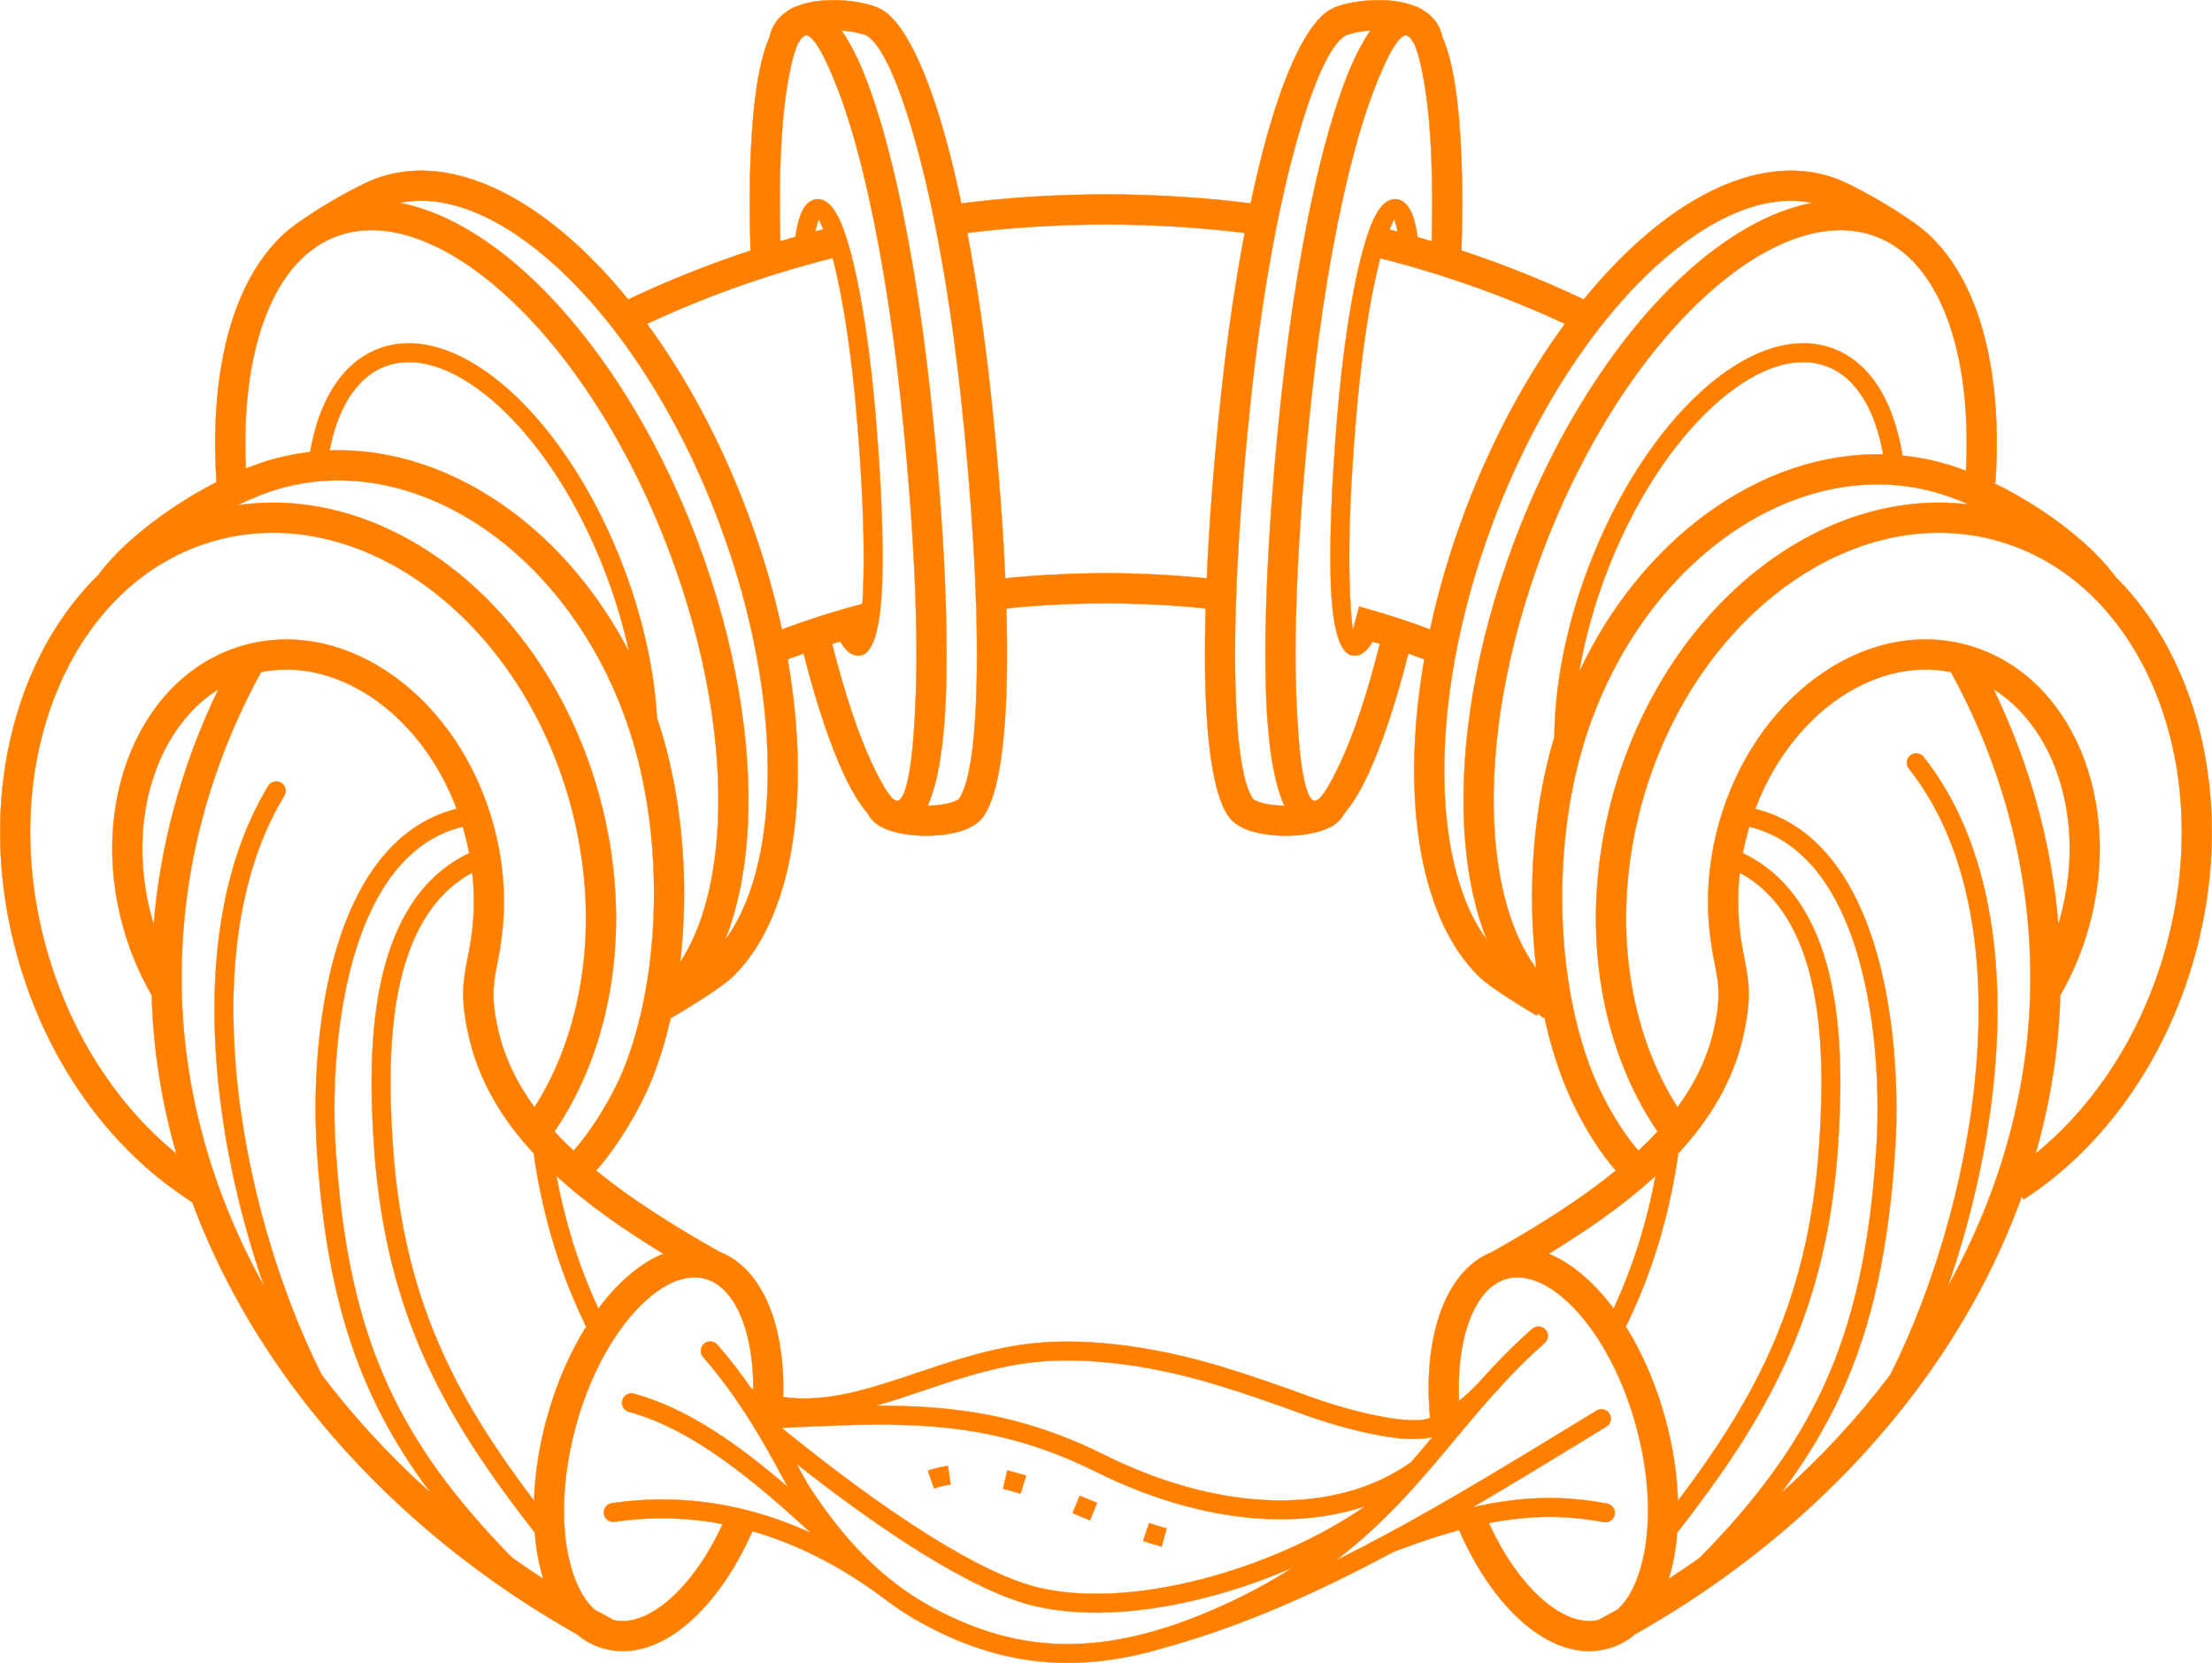 <?xml version="1.0" encoding="UTF-8"?>
<svg id="Layer_2" data-name="Layer 2" xmlns="http://www.w3.org/2000/svg" viewBox="0 0 6422.82 4827.52">
  <defs>
    <style>
      .cls-1 {
        fill: #ff7f00;
        stroke: #ff7f00;
        stroke-miterlimit: 10;
      }
    </style>
  </defs>
  <g id="Layer_1-2" data-name="Layer 1">
    <path class="cls-1" d="m4089.37,1896.92c-37.27,146.64-78.08,267.68-118.23,353.47-21.68,46.31-44.37,83.5-67.61,110.49-6.03,12.72-15.66,23.39-28.11,32.13-28.16,19.76-76.07,30.73-125.04,32.67-47.04,1.85-97.29-4.3-132.64-18.69-21.61-8.8-39.3-21.13-50.66-37.31-43.72-62.31-65.55-216.52-67.91-428.87-.6-54.4,0-112.85,1.75-174.73-46.78-4.82-94.14-8.49-141.99-10.96-47.2-2.44-96.38-3.68-147.53-3.68s-100.33,1.24-147.52,3.68c-47.86,2.47-95.22,6.14-141.99,10.96,1.76,61.88,2.36,120.33,1.75,174.73-2.35,212.34-24.18,366.56-67.91,428.87-11.36,16.18-29.04,28.52-50.65,37.31-35.35,14.39-85.6,20.53-132.64,18.69-48.97-1.94-96.88-12.91-125.04-32.67-12.45-8.74-22.08-19.41-28.11-32.13-23.24-26.99-45.93-64.18-67.61-110.49-40.16-85.79-80.97-206.84-118.24-353.5-15.57,5.57-30.98,11.27-46.22,17.11,22.27,128.08,31.69,250.75,28.75,363.58-6.43,246.99-72.44,448.99-192.96,561.92-12.04,11.28-37.95,29.83-69.03,50.3-33.21,21.88-72.02,45.91-105.34,65.25l-.97-1.67c-14.43,63.83-32.9,124.71-55.4,181.09-19.83,49.69-53.13,112.76-90.79,170.08-22.39,34.08-46.52,66.42-70.6,93.24,103.16,84.44,226.68,161.86,360.08,237,66.55,26.14,116.49,86.43,147.31,169.09,26,69.75,38.53,156.35,35.73,251.5,126.19,18.2,252.92-24.44,388.16-69.96,94.82-31.92,193.64-65.18,300.27-81.25,86.08-12.97,178.92-12.13,271.48-2.16,107.83,11.62,215.09,35.57,310.67,64.44,39.02,11.78,80.65,25.27,125.34,40.49,44.2,15.06,90.34,31.48,139,49.38,44.88,16.5,131.63,43.48,210.95,57.53,50.9,9.01,97.74,12.71,125.5,4.52,2.36-.69,4.76-1.46,7.2-2.3-10.53-111.81-.78-214.78,26.53-296.67,30.21-90.59,82.13-156.82,152.7-184.58,133.43-75.16,256.98-152.6,360.17-237.06-22.25-24.97-43.66-54.2-63.4-85.02-35.13-54.87-65.64-115.96-85.9-166.71-24.04-60.22-43.47-125.57-58.29-194.17l-2.39,3.26c-5.76-4.22-11.41-8.63-16.96-13.19l-3.42,5.79c-32.72-19.31-68.57-41.71-98.43-61.55-28.28-18.79-51.75-35.78-63.37-46.66-120.52-112.93-186.53-314.93-192.96-561.92-2.94-112.83,6.49-235.5,28.75-363.58-15.12-5.79-30.53-11.49-46.23-17.08h0Zm-1585.03-143.87c1.14-20.38,2.09-43.63,2.85-69.4,3.55-120.56-3.49-289.77-19.6-477.87-13.15-153.47-31.88-284.73-52.7-384.2-5.57-26.63-11.28-50.93-17.06-72.72-98.05,24.7-193.3,53.7-285.4,86.7-86.74,31.09-171.41,65.99-253.7,104.45,110.72,150.81,210.62,334.02,288.45,539.48l.87,2.31c44.02,116.56,78,232.66,102.28,345.45,35.67-13.39,72.03-26.02,109.02-37.86,40.76-13.04,82.45-25.17,125-36.35h0Zm-113.79-1087.21c-7.12-17.08-11.79-27.91-13.67-31.68-.49,2.42-1.14,7.19-3.28,13.61-2.38,7.15-4.44,15.33-6.21,24.05,7.71-2.02,15.43-4.01,23.16-5.98h0Zm-81.06,21.75c2.84-20.07,6.93-40.16,12.49-56.88,9.04-27.17,23.22-47.19,44.5-51.65,1.92-.4,3.59-.66,5.01-.78,26.95-2.31,51.06,22.52,71.03,70.56,15.6,37.55,31.2,92.45,45.69,161.66,21.35,101.98,40.47,235.58,53.77,390.81,16.2,189.08,23.24,360.39,19.6,483.84-3.76,127.75-23.32,209.24-61.05,217.14-18.08,3.79-34.61-4.31-49.34-23.1-3.84-4.89-7.68-10.69-11.5-17.35-7.88,2.39-15.72,4.82-23.54,7.28,36.3,144.06,75.81,262.04,114.37,344.42,28.36,60.58,51.38,98.78,66.49,108.94l.55-.79c1.74,1.22,3.73,2.38,5.94,3.47.69.07,1.36.05,2-.05,29.23-4.86,46.81-120.39,53.7-306.24,8.15-219.64-7.92-527.08-44.72-868.23-13.3-123.33-29.11-238.71-46.73-344.66-37.91-227.98-84.16-412.58-131.84-538.65-39.74-105.09-73.44-164.19-96.03-165.38-7.61,3.87-13.46,8.63-16.82,14.42-1.15,1.98-2.01,4.13-2.53,6.43l-1.98-.44c-12.56,24.84-24.16,71.63-34.39,137.1-16.82,107.76-23.38,258.24-18.49,440.88,14.56-4.34,29.16-8.58,43.81-12.72h0Zm181.55,1160.34c-2.01.87-3.86,1.5-1.6,1.03.55-.11,1.08-.46,1.6-1.03Zm-706.65,2569.61c-14.9,2.18-28.75-8.14-30.93-23.04-2.18-14.9,8.14-28.75,23.04-30.93,127.54-18.94,270.19-15.02,422.16,28.41,51.13,14.61,103.32,33.72,156.34,57.93-162.43-148.64-341.15-300.78-528.72-351.56-14.55-3.89-23.19-18.84-19.31-33.39s18.84-23.19,33.39-19.31c159.2,43.1,308.75,151.58,447.5,271.27-5.29-9.53-11.14-20.3-17.59-32.17-45.43-83.68-121.56-223.91-228.55-345.33-9.95-11.31-8.86-28.55,2.45-38.51s28.55-8.86,38.51,2.45c36.28,41.17,69.07,84.33,98.39,126.77,2.06.84,4.13,1.65,6.19,2.45.39-75.73-10.2-143.68-30.58-198.35-24.15-64.78-61.52-109.34-109.47-122.42l-.04.16c-61.24-16.68-132.99,19.06-199.49,90.33-73.2,78.45-137.71,197.59-176.19,338.81l.16.04c-38.56,141.58-43.48,276.97-20.24,381.43,14.62,65.73,40.01,118.11,74.51,149.72,18.59,10.4,37.32,20.59,56.2,30.58,50.34,11.44,107.83-12.09,163.55-61.18,56.83-50.07,110.26-125.34,152.67-217.6-111.96-21.38-217.54-20.9-313.94-6.58h0Zm782.32,222.29c-131.59-98.25-260.05-160.11-382.1-195.11-48.65,110.78-112.47,201.94-181.26,262.54-79.31,69.88-166.6,100.81-248.67,78.48l-.04.16c-29.4-8.01-55.92-22.31-79.37-42.02-360.82-203.36-666.87-480.47-883.98-802.82-95.77-142.18-174.26-293.17-232.59-450.53-10.89-7.3-23.56-16.05-35.74-24.65-16.73-11.81-33.79-24.23-45.54-33.31-98.63-76.24-187.74-173.37-261.61-287.22-70.91-109.29-127.84-234.05-165.72-370.58l-1.71-6.15v-.12c-78.3-287.4-57.46-573.37,39.82-804.01,48.1-114.05,114.86-214.69,197.59-295.58,50.16-68.33,130.95-138.04,219.34-196.81,40.14-26.69,82.09-51.29,123.63-72.61-13.24-196.93,7.44-373.37,60.06-510.88,28.43-74.29,66.21-137.55,113.07-187.12,6.49-7.46,14.75-15.46,24.35-23.79,14.73-13.26,30.25-25.28,46.55-36,14.29-10.11,29.58-20.29,45.24-30.23,63.48-40.28,135.89-78.73,171.03-92.04l.3-.11c177.68-67.11,388.44,10.55,585.56,190.74,50.79,46.43,100.82,99.79,149.23,159.31,89.5-42.53,182.59-81.21,278.91-115.73,25.26-9.05,50.69-17.8,76.28-26.24-6.33-198.87.42-363.48,18.81-481.29,9-57.62,21.63-105.44,37.8-142.36l-.41-.09c2.58-11.36,6.68-21.67,12.09-31.01,9.69-16.74,23.21-30.04,39.29-40.42,8.65-6.51,17.82-11.23,27.5-14.1,18.74-7.56,39.45-12.39,60.84-15.04,46.33-5.75,97.47-1.31,134.86,7.2,20.78,4.73,38.52,11.04,50.59,18.02,63.89,37,130.22,172.12,186.87,379.86,15.11,55.44,29.78,116.37,43.77,182.27,65.08-8.13,130.49-14.39,196.11-18.69,74.68-4.9,149.38-7.4,223.94-7.4s149.26,2.5,223.94,7.4c65.63,4.31,131.03,10.56,196.11,18.69,13.99-65.9,28.65-126.84,43.77-182.27,56.64-207.74,122.98-342.85,186.87-379.86,12.07-6.99,29.81-13.3,50.59-18.02,37.39-8.5,88.54-12.95,134.86-7.2,21.38,2.66,42.09,7.49,60.83,15.04,9.68,2.87,18.86,7.59,27.52,14.11,16.08,10.38,29.59,23.68,39.28,40.41,5.41,9.34,9.51,19.65,12.09,31.01l-.41.09c16.16,36.92,28.8,84.74,37.8,142.36,18.39,117.79,25.13,282.35,18.81,481.16,24.71,8.13,49.21,16.53,73.47,25.2,96.49,34.48,190.53,73.55,281.71,116.9,48.41-59.51,98.43-112.87,149.23-159.3,197.12-180.19,407.88-257.85,585.56-190.74l.3.11c35.14,13.31,107.55,51.77,171.03,92.04,15.66,9.94,30.95,20.12,45.24,30.23,16.3,10.72,31.82,22.75,46.55,36,9.61,8.33,17.86,16.33,24.35,23.79,46.86,49.57,84.64,112.83,113.07,187.12,52.75,137.83,73.4,314.77,59.97,512.26l-8.18-.55c47.42,22.95,95.66,50.4,141.47,80.69,86.53,57.22,165.47,125.33,215.42,193.51,80.12,79.91,144.94,178.52,191.94,289.96,97.99,232.32,118.43,520.77,38.11,810.28-42.33,152.56-108.36,290.35-191.06,408.23-86.24,122.93-190.79,224.45-305.7,298.75l-5.54-8.53c-58.94,163.59-139.64,320.44-238.91,467.83-217.11,322.34-523.17,599.46-883.99,802.82-23.45,19.7-49.97,34.01-79.37,42.01l-.04-.16c-82.07,22.34-169.36-8.6-248.67-78.48-69.45-61.19-133.84-153.53-182.66-265.77-59.16,16.04-122.34,37.21-191.42,63.68-214.84,115.13-434.45,214.41-660.5,276.62-115.25,34.91-220.02,48.58-318.24,44.55-137.63-5.65-261.69-45.88-383.12-111.04-41.87-22.47-80.63-47.76-116.78-75.46h0Zm-951.16-1226.58c12.62,68.03,28.6,132.1,47.68,193.14,21.1,67.51,45.97,131.23,74.25,192.42,14.98-20.17,30.48-38.85,46.36-55.88,44.8-48.01,93.06-83.49,142.08-103.54-115.9-70.64-221.72-144.75-310.37-226.14Zm86.41,437.8c-35.13-72.34-65.58-147.82-90.78-228.45-26.55-84.94-47.3-175.75-61.58-274.82-93.15-100.51-159.83-212.27-188.67-341.22-24.94-111.53-15.93-158.02-3.23-223.61,5.13-26.47,10.92-56.39,14.78-94.73,4.45-44.21,4.75-89.89.6-136.25-.56-6.24-1.2-12.5-1.92-18.78-114.38,61.74-175.81,177.58-207.29,309.17-36.8,153.83-33.05,329.73-24.32,468.69,15.63,248.88,68.05,446.31,148.84,622.61,68.53,149.57,157.74,284.57,262.35,423.13,2.33-75.42,14.22-156.3,36.61-238.5h.17c27.45-100.76,67.37-191.75,114.45-267.26h0Zm-149.13,597.89c-126.42-162.52-233.6-317.32-313.93-492.65-83.51-182.25-137.66-385.83-153.74-641.81-8.96-142.67-12.7-323.72,25.81-484.7,36.38-152.08,110.14-285.68,251.48-353.21-3.93-20.4-8.73-40.93-14.44-61.53l-.1-.35c-1.38-4.98-2.81-9.94-4.28-14.86-130.7,31.4-218.05,133.15-275.05,262.4-91.9,208.41-105.65,486.78-94.38,666.22,17.8,283.38,64.05,503.45,154.94,699.63,80.35,173.43,195.99,329.01,358.09,493.96,29.54,20.84,59.59,41.14,90.13,60.88-4.11-13.37-7.76-27.23-10.94-41.55-6.45-28.98-11-59.93-13.59-92.44h0Zm-301.23-114.2c-69.48-91.94-126.15-184.97-171.95-283.82-93.91-202.7-141.62-428.82-159.85-719.05-11.65-185.48,2.86-473.91,98.86-691.61,62.86-142.56,160.33-255.34,307.49-292.3-49.9-132.54-132.15-240.62-229.66-311.78-103.03-75.18-223-108.75-338.7-85.25-73.61,134.77-131,276.77-170.13,424.32-39.62,149.38-60.48,304.69-60.48,464.23,0,315.56,87.04,620.07,240.56,896.4-67.97-194.45-118.67-412.71-137.19-629.11-25.7-300.38,10.58-597.95,148.38-825.21,7.78-12.84,24.49-16.95,37.33-9.17s16.95,24.49,9.17,37.33c-131.08,216.17-165.32,502.34-140.48,792.57,27.5,321.37,127.41,646.73,248.84,888.22,92.92,123.1,199.62,238.47,317.83,344.23h0ZM634.41,2000.43c-75.63,47.52-134.75,121.77-172.74,211.85-54.59,129.42-65.73,291.01-20.49,454.08,1.61,5.82,3.29,11.61,5.04,17.37,9.29-112.55,28.58-222.96,57.14-330.65,32.21-121.44,76.24-239.27,131.05-352.65Zm-193.92,888.22c-17.64-30.41-33.59-62.43-47.62-95.89-13.7-32.68-25.66-67.13-35.67-103.18-50.61-182.41-37.64-364.37,24.25-511.08,63.31-150.09,177.62-263.78,327.94-305.49l6.15-1.71h.2c148.3-38.87,302.25-.09,431.97,94.57,127.75,93.22,232.06,241.05,283.08,421.7l.05.09,1.06,3.83c14.17,51.08,23.37,102.34,27.9,152.98,4.67,52.07,4.35,103.11-.6,152.29-4.39,43.67-10.45,74.92-15.81,102.58-10.76,55.52-18.38,94.88,2.54,188.45,18.37,82.14,55.04,157.01,106,226.46,68.94-108.09,115.96-237.39,137-378.29,23.76-159.07,14.38-332.45-33.9-506.46l-.03-.12c-74.96-270.09-228.99-490.19-417.43-627.69-185.58-135.42-404.43-190.3-612.58-132.56l-.07.02c-208.03,57.74-367.26,217.5-456.52,429.13-90.69,215.03-109.31,483.11-34.36,753.28l.03.12c35.44,127.71,88.6,244.27,154.76,346.23,63.82,98.37,139.7,183.1,223.37,251.09-42.77-149.23-67.46-303.33-71.73-460.35h0ZM2808.6,676.07c26.36,137.98,49.67,294.43,68.11,465.34,20.77,192.55,34.99,374.86,42.03,537.39,46.32-4.68,93.25-8.26,140.71-10.72,51.57-2.66,102.27-4.02,151.96-4.02s100.4,1.36,151.96,4.02c47.46,2.45,94.38,6.04,140.71,10.72,7.05-162.53,21.26-344.84,42.03-537.39,18.44-170.91,41.75-327.36,68.1-465.34-60.41-7.4-121.88-13.18-184.33-17.28-71.24-4.68-144.1-7.06-218.48-7.06s-147.23,2.38-218.48,7.06c-62.46,4.1-123.92,9.88-184.33,17.28h0Zm-1198.74,2608.43c17.45,19.05,35.98,37.7,55.49,55.99,21.18-23.36,42.95-52.56,63.43-83.74,34.49-52.5,64.77-109.73,82.6-154.38,51.69-129.5,80.6-285.58,86.58-446.32,6.06-162.83-11.45-329.85-52.68-478.45-74.95-270.14-228.99-490.28-417.46-627.81-185.58-135.42-404.43-190.31-612.58-132.56l-.15.04c-38.46,10.68-81.63,27.79-126.18,49.5,207.7-30.51,418.67,32.36,599.87,164.59,203.73,148.66,369.9,385.38,450.23,674.91l1.71,6.15v.08c50.19,184.22,59.74,367.62,34.58,536.07-24.37,163.15-81.31,312.69-165.44,435.92h0Zm-895.97-1924.22c27.18-11.03,53.46-20.15,78.14-27l6.15-1.71h.2c33.92-9.08,68.05-15.53,102.23-19.49,11.78-68.33,32.23-128.45,61.03-177.35,34.3-58.25,80.34-100.62,137.66-122.33,117.05-44.34,256.01,7.18,386.06,126.32,125.42,114.89,243.81,293.7,325.45,509.2,31.72,83.73,55.64,167.16,72,247.9,13.14,64.84,21.35,127.85,24.75,187.81,7.8,23.22,15.04,46.81,21.69,70.77,43.6,157.14,62.13,333.32,55.75,504.73-1.68,45.12-5.09,89.95-10.22,134.06,64.94-97.91,102.13-239.01,109.78-406.2,10.53-230.06-35.4-507.07-142.22-789.06l-.04-.12c-118.73-313.39-289.58-572.21-469.83-737.32-172.86-158.34-352.12-228.88-496.8-174.07-20.24,7.67-39.36,17.65-57.35,29.78-6.86,4.86-13.32,9.6-19.25,14.15-54.58,43.54-97.66,108.31-128.66,189.31-45.26,118.27-64.59,269.86-56.52,440.6h0Zm242.95-52.48c182.1-6.67,363.55,55.93,522.18,171.69,138.11,100.78,258.94,242.03,347.49,412.77-15.6-73.08-37.76-148.75-66.69-225.14-78.61-207.52-191.76-378.93-311.15-488.29-114.76-105.12-233.88-151.91-330.17-115.43-45.16,17.11-81.96,51.37-109.92,98.86-23.52,39.94-40.84,89.18-51.73,145.55h0Zm204.02-718.82c121.31,23.22,248.42,95.68,370.32,207.35,189.92,173.97,369.17,444.68,492.74,770.89l2.9,7.66v.07c108.96,290.48,155.72,576.71,144.78,815.81-5.84,127.62-28.25,242.41-66.53,338.23,76.67-102.6,118.87-262.04,123.86-453.45,5.86-225.08-40.18-492.21-142.45-763.01l-.87-2.31c-118.64-313.21-289.32-571.39-469.37-735.98-156.73-143.27-318.72-214.24-455.37-185.25h0Zm1437.23,1734.16c-.27-.71-.51-1.38-.52-1.47l-.55.79c.36.24.72.47,1.07.68h0Zm95.25,15.74c29.78-.34,58.77-4.56,78.98-12.79,6.59-2.68,10.94-4.97,12.08-6.6,33.23-47.36,50.04-184.37,52.2-379.37,2.35-211.57-13.99-487.24-46.6-789.5-31.27-289.88-76.41-536.29-126.38-719.58-50.55-185.38-102.6-301.82-146.59-327.29-4.72-2.73-13.85-5.7-26.01-8.47-13.94-3.17-30.39-5.6-47.76-6.78,25.98,36.66,50.93,86.44,74.24,148.08,49.54,131.01,97.37,321.41,136.27,555.38,17.93,107.82,33.97,224.82,47.41,349.44,37.19,344.69,53.37,656.46,45.06,880.52-5.23,140.9-22.5,250.32-52.91,316.96h0Zm59.15,1916.43l-4.12.59-2.88.45-2.88.47-2.88.5-2.87.53-2.87.55-2.87.58-2.86.61-2.85.64-2.85.66-2.85.69-2.84.72-2.83.75-2.83.78-2.82.8-2.82.83-2.82.86-2.8.89-2.8.92-2.8.95,17.84,51.62,2.27-.77,2.28-.75,2.29-.73,2.29-.7,2.3-.68,2.31-.66,2.31-.63,2.32-.61,2.33-.59,4.67-1.11,2.35-.52,2.35-.5,2.36-.48,4.75-.9,2.38-.41,4.79-.77,3.63-.52-7.67-54.07h0Zm634.79,181.42c-17.07-4.61-33.94-9.85-50.71-15.46l-17.38,51.77c17.77,5.95,35.66,11.5,53.75,16.38l14.34-52.7h0Zm-201.63-74.03c-16.84-6.99-33.66-14.02-50.51-20.99l-20.82,50.49c16.8,6.95,33.57,13.95,50.35,20.92l20.98-50.42h0Zm-206.27-79.18c-17.96-5.58-36.04-10.72-54.31-15.14l-12.71,53.11c17.11,4.12,34.08,8.98,50.88,14.2l16.14-52.17h0Zm-436.91-202.69c220.17-1.24,424.19,23.11,663.99,142.43,166.69,82.94,337.62,129.18,495.51,132.2,147.82,2.83,284.26-32.22,394.82-110.55,21.42-24.57,42.29-49.28,63.01-74.02-36.97,10.57-91.79,6.89-149.32-3.3-82.86-14.67-173.47-42.85-220.34-60.09-48.91-17.98-94.66-34.28-137.72-48.95-42.57-14.5-83.58-27.75-123.63-39.85-92.98-28.09-196.88-51.34-300.64-62.52-88.08-9.49-176.21-10.32-257.61,1.94-102.64,15.46-198.82,47.84-291.1,78.9-46.45,15.64-91.95,30.95-136.95,43.79h0Zm1421.87,291.29c-81.74,27.33-170.5,39.52-263.22,37.75-166.35-3.19-345.36-51.36-518.97-137.75-310.6-154.55-562.34-143.26-874.58-129.25-12.62.57-25.35,1.14-38.41,1.71,140.48,114.34,293.21,228.52,434.8,316.47,119.95,74.51,231.05,129.71,318.27,149.21,145.31,32.48,323.48,14.28,495.56-33.69,166.97-46.55,327.51-121.02,446.56-204.45h0Zm272.12-305.37c17.05-13.71,35.34-30.41,54.96-50.67,47.83-53.73,98.98-106.86,157.65-158.63,11.25-9.95,28.45-8.91,38.4,2.35,9.95,11.25,8.91,28.45-2.35,38.4-42.47,37.47-81.16,76.04-117.65,115.26-12.08,14-23.78,26.83-35.11,38.61-37.03,41.6-72.21,83.74-107.39,125.87-100.83,120.77-201.68,241.54-346.96,352.22,47.62-23.5,95.03-48.03,142.24-73.33.77-.47,1.57-.9,2.4-1.29,179.21-96.19,355.48-203.65,529.36-309.65,11.92-7.27,24.61-15,84.02-51.1,12.84-7.78,29.56-3.67,37.33,9.17s3.67,29.56-9.17,37.33l-83.81,51.1c-100.64,61.36-202.08,123.2-304.5,183.11,31.61-7.23,62.27-12.98,92.27-17.28,103.68-14.85,199.16-12.29,298.49,6.57,14.79,2.77,24.53,17,21.76,31.79s-17,24.53-31.79,21.76c-93.36-17.73-183.18-20.12-280.79-6.14-17.3,2.48-34.85,5.47-52.72,8.99,42.61,93.6,96.58,169.94,154.01,220.54,55.71,49.09,113.21,72.62,163.55,61.18,18.88-9.99,37.61-20.19,56.2-30.58,34.5-31.6,59.89-83.98,74.51-149.72,23.23-104.45,18.32-239.85-20.24-381.43-38.52-141.41-102.97-260.55-176.03-338.85-66.5-71.27-138.25-107.01-199.49-90.33l-.04-.16c-51.04,13.93-90.05,63.36-113.89,134.87-20.3,60.86-29.2,136.47-25.24,220.04h0Zm-1923.48,182.61l5.09,9.38c14.88,27.4,26.46,48.73,34.14,60.4,46.73,70.96,97.68,137.54,156.32,196.75,58.14,58.71,123.93,110.16,200.78,151.4,114.51,61.46,230.99,99.37,359.44,104.64,129.16,5.3,271.17-22.2,436.3-91.64,96.42-40.55,178.61-84.49,250.45-130.89-71.06,31.14-146.52,58.26-223.22,79.64-179.83,50.14-367.2,68.89-521.8,34.33-94.02-21.02-210.76-78.65-335.34-156.04-117.36-72.9-242.45-163.75-362.17-257.98h0Zm2560.22-901.57c-14.28,99.07-35.03,189.88-61.58,274.82-25.19,80.62-55.64,156.08-90.76,228.4,47.18,75.58,87.16,166.58,114.59,267.31,22.39,82.19,34.28,163.08,36.61,238.5,104.61-138.56,193.82-273.56,262.35-423.13,80.78-176.31,133.2-373.73,148.84-622.61,8.73-138.97,12.48-314.86-24.32-468.69-31.48-131.59-92.91-247.43-207.29-309.17-.72,6.28-1.37,12.54-1.93,18.78-4.15,46.36-3.85,92.03.6,136.25,3.86,38.34,9.65,68.26,14.78,94.73,12.71,65.59,21.71,112.08-3.23,223.61-28.83,128.95-95.52,240.71-188.67,341.22h0Zm-187.88,451.01c28.28-61.19,53.15-124.9,74.24-192.4,19.07-61.04,35.06-125.11,47.68-193.14-88.65,81.38-194.48,155.5-310.37,226.14,49.02,20.06,97.28,55.53,142.08,103.54,15.89,17.03,31.39,35.7,46.37,55.86h0Zm375.03-1322.21c141.33,67.52,215.1,201.13,251.48,353.21,38.51,160.98,34.78,342.03,25.81,484.7-16.08,255.98-70.24,459.56-153.74,641.81-80.34,175.33-187.51,330.13-313.93,492.65-2.59,32.5-7.14,63.46-13.59,92.43-3.18,14.32-6.84,28.18-10.94,41.55,30.54-19.74,60.59-40.04,90.13-60.88,162.1-164.95,277.74-320.53,358.09-493.96,90.89-196.18,137.14-416.25,154.94-699.63,11.27-179.44-2.48-457.82-94.38-666.22-57-129.25-144.35-231-275.05-262.4-1.47,4.93-2.9,9.88-4.28,14.86l-.08.29c-5.71,20.61-10.52,41.16-14.45,61.59h0Zm36.29-128.62c147.17,36.96,244.63,149.74,307.49,292.3,96,217.7,110.51,506.13,98.86,691.61-18.23,290.23-65.94,516.35-159.85,719.05-45.8,98.85-102.47,191.88-171.95,283.82,118.19-105.74,224.87-221.08,317.78-344.16,130.43-259.35,236.06-615.33,253.81-959.16,15.6-302.16-36.7-594.16-200.12-800.52-9.31-11.78-7.3-28.88,4.48-38.19,11.78-9.31,28.88-7.3,38.19,4.48,172.63,217.99,228.07,522.89,211.85,837-12.39,239.88-66.61,485.58-142.18,701.79,153.56-276.35,240.61-580.89,240.61-896.5,0-159.54-20.87-314.85-60.48-464.23-39.13-147.56-96.53-289.56-170.13-424.33-115.7-23.5-235.68,10.07-338.71,85.25-97.52,71.16-179.77,179.24-229.66,311.78Zm-939.52-1647.71c4.89-182.61-1.67-333.07-18.49-440.83-10.22-65.47-21.83-112.26-34.39-137.1l-1.98.45c-.52-2.3-1.38-4.45-2.53-6.43-3.35-5.79-9.2-10.55-16.82-14.42-22.59,1.19-56.29,60.3-96.03,165.38-47.67,126.07-93.93,310.67-131.84,538.65-17.62,105.95-33.43,221.34-46.73,344.67-36.81,341.16-52.87,648.59-44.72,868.23,6.89,185.85,24.47,301.38,53.7,306.24.64.11,1.3.12,1.99.05,2.21-1.1,4.2-2.26,5.95-3.48l.56.79c15.12-10.16,38.14-48.36,66.49-108.94,38.55-82.36,78.05-200.34,114.36-344.38-7.08-2.24-14.15-4.43-21.19-6.59-3.68,6.35-7.38,11.91-11.08,16.62-14.74,18.79-31.26,26.89-49.35,23.1-37.74-7.9-57.29-89.4-61.05-217.14-3.64-123.45,3.41-294.76,19.6-483.84,13.3-155.24,32.42-288.84,53.77-390.82,14.49-69.2,30.09-124.11,45.69-161.66,19.96-48.04,44.08-72.87,71.02-70.56,1.43.12,3.1.38,5.01.78,21.28,4.46,35.46,24.49,44.5,51.65,5.63,16.94,9.76,37.35,12.6,57.68,13.71,3.88,27.35,7.83,40.94,11.87h0Zm-98.79-27.64c-1.81-9.01-3.92-17.47-6.37-24.84-2.13-6.42-2.79-11.19-3.28-13.61-1.91,3.82-6.67,14.88-13.95,32.35,7.89,2.01,15.75,4.04,23.6,6.1Zm-50.75,76.86c-5.72,21.63-11.37,45.73-16.9,72.1-20.82,99.47-39.56,230.73-52.71,384.2-16.11,188.1-23.15,357.31-19.6,477.87,1.99,67.7,5.29,118.06,9.93,144.48l18.37-67.46c40.37,11.11,78.74,22.65,115.05,34.6,30.3,9.97,60.56,20.63,90.75,31.98,24.28-112.79,58.25-228.89,102.27-345.45l.87-2.31c77.83-205.45,177.73-388.66,288.45-539.47-82.47-38.52-168.07-73.7-256.5-105.29-91.48-32.68-184.93-61.19-279.99-85.25h0Zm1903.01,2599.51c73.52-59.78,141.07-132.53,199.73-216.16,77.22-110.08,138.89-238.77,178.43-381.27,74.95-270.17,56.33-538.25-34.36-753.28-89.27-211.65-248.52-371.43-456.59-429.15l-.06-.02c-208.13-57.72-426.96-2.83-612.52,132.57-188.45,137.51-342.48,357.62-417.44,627.72l-.03.09c-48.28,174.01-57.65,347.38-33.9,506.45,21.04,140.89,68.06,270.19,137,378.29,50.97-69.45,87.64-144.31,106-226.46,20.92-93.57,13.3-132.92,2.54-188.45-5.36-27.65-11.41-58.91-15.81-102.58-4.95-49.18-5.26-100.22-.6-152.29,4.54-50.64,13.73-101.9,27.9-152.98l1.06-3.83.05-.1c51.02-180.64,155.32-328.48,283.08-421.7,129.72-94.66,283.67-133.45,431.97-94.57h.2l6.15,1.71c150.32,41.7,264.63,155.39,327.94,305.49,61.88,146.72,74.85,328.67,24.25,511.08-10,36.05-21.97,70.5-35.67,103.18-14.02,33.46-29.98,65.49-47.62,95.89-4.28,157.02-28.95,311.12-71.73,460.35h0Zm66-665.27c1.74-5.76,3.42-11.55,5.04-17.36,45.24-163.07,34.1-324.66-20.49-454.08-37.99-90.08-97.11-164.33-172.74-211.85,54.81,113.38,98.85,231.21,131.05,352.65,28.56,107.69,47.85,218.1,57.14,330.65h0Zm-1219.05,656.7c19.48-18.27,37.98-36.89,55.4-55.92-84.14-123.23-141.08-272.77-165.44-435.92-25.3-169.41-15.5-353.95,35.44-539.22h-.01s.85-3.08.85-3.08c80.33-289.53,246.5-526.25,450.23-674.91,176.35-128.69,380.9-191.7,583.19-166.86-34.11-15.11-67.1-27.26-97.44-35.69l-.08-.02c-208.14-57.75-427-2.86-612.58,132.56-188.47,137.53-342.51,357.66-417.46,627.81l-.04.16c-41.2,148.56-58.69,315.52-52.63,478.29,5.98,160.74,34.89,316.82,86.58,446.32,18.21,45.62,46,101.12,78.39,151.7,17.72,27.67,36.57,53.49,55.6,74.78h0Zm-296.58-528.84c-5.59-46.31-9.27-93.44-11.03-140.89-6.38-171.41,12.15-347.59,55.75-504.73l1.06-3.83.05-.1c2.16-7.69,4.39-15.32,6.66-22.93.49-72.11,8.32-149.43,23.77-229.57,16.32-84.71,41.15-172.85,74.78-261.62,81.63-215.5,200.03-394.31,325.45-509.2,130.05-119.13,269.02-170.65,386.07-126.32,57.32,21.71,103.36,64.08,137.66,122.33,30.25,51.38,51.29,115.13,62.75,187.78,37.66,3.81,75.27,10.62,112.64,20.62h.2l6.15,1.71c20.98,5.82,43.01,13.19,65.7,21.9,8.88-173.37-10.36-327.3-56.2-447.06-31-81.01-74.09-145.79-128.68-189.33-5.92-4.54-12.35-9.27-19.19-14.11-18-12.15-37.14-22.14-57.39-29.81-144.68-54.81-323.94,15.73-496.8,174.07-180.25,165.11-351.09,423.93-469.83,737.32l-.04.12c-107.88,284.8-153.65,564.49-141.88,795.84,8.91,174.96,50.39,320.85,122.37,417.8h0Zm124.14-860.5c90.05-191.99,220.15-350.09,370.8-460.03,155.72-113.63,333.42-176.04,512.14-171.99-10.71-61.09-28.74-114.24-53.81-156.82-27.97-47.5-64.76-81.76-109.92-98.86-96.29-36.47-215.41,10.31-330.17,115.43-119.39,109.37-232.54,280.77-311.15,488.29-32.47,85.73-56.45,170.85-72.22,252.66-2.02,10.5-3.91,20.94-5.66,31.31h0Zm-267.46,777.79c-37.51-93.92-59.76-206.06-66.1-330.65-12.25-240.63,34.36-529.8,144.44-823.28v-.07l2.9-7.66c123.57-326.21,302.82-596.91,492.74-770.89,121.9-111.66,249.01-184.13,370.32-207.35-136.65-28.99-298.64,41.98-455.37,185.25-180.05,164.59-350.73,422.78-469.37,735.98l-.87,2.31c-102.27,270.8-148.31,537.93-142.45,763.01,4.98,191.34,47.16,350.73,123.77,453.33Zm-381.53-879.92c2.26.47.4-.15-1.6-1.02.52.57,1.06.91,1.6,1.02Zm-206.65,489.93c-30.41-66.63-47.69-176.05-52.91-316.96-8.31-224.06,7.88-535.83,45.06-880.52,13.44-124.62,29.49-241.63,47.41-349.44,38.9-233.97,86.73-424.37,136.27-555.38,23.31-61.64,48.26-111.42,74.24-148.08-17.37,1.17-33.82,3.61-47.76,6.78-12.16,2.77-21.3,5.73-26.02,8.47-43.99,25.48-96.04,141.91-146.59,327.29-49.98,183.29-95.11,429.7-126.39,719.58-32.61,302.26-48.94,577.93-46.6,789.5,2.16,195,18.97,332.02,52.2,379.37,1.14,1.62,5.5,3.91,12.08,6.6,20.21,8.23,49.2,12.45,78.98,12.79h0Zm95.25-15.74c.35-.21.71-.44,1.07-.68l-.55-.79c0,.08-.25.76-.52,1.47Z"/>
  </g>
</svg>